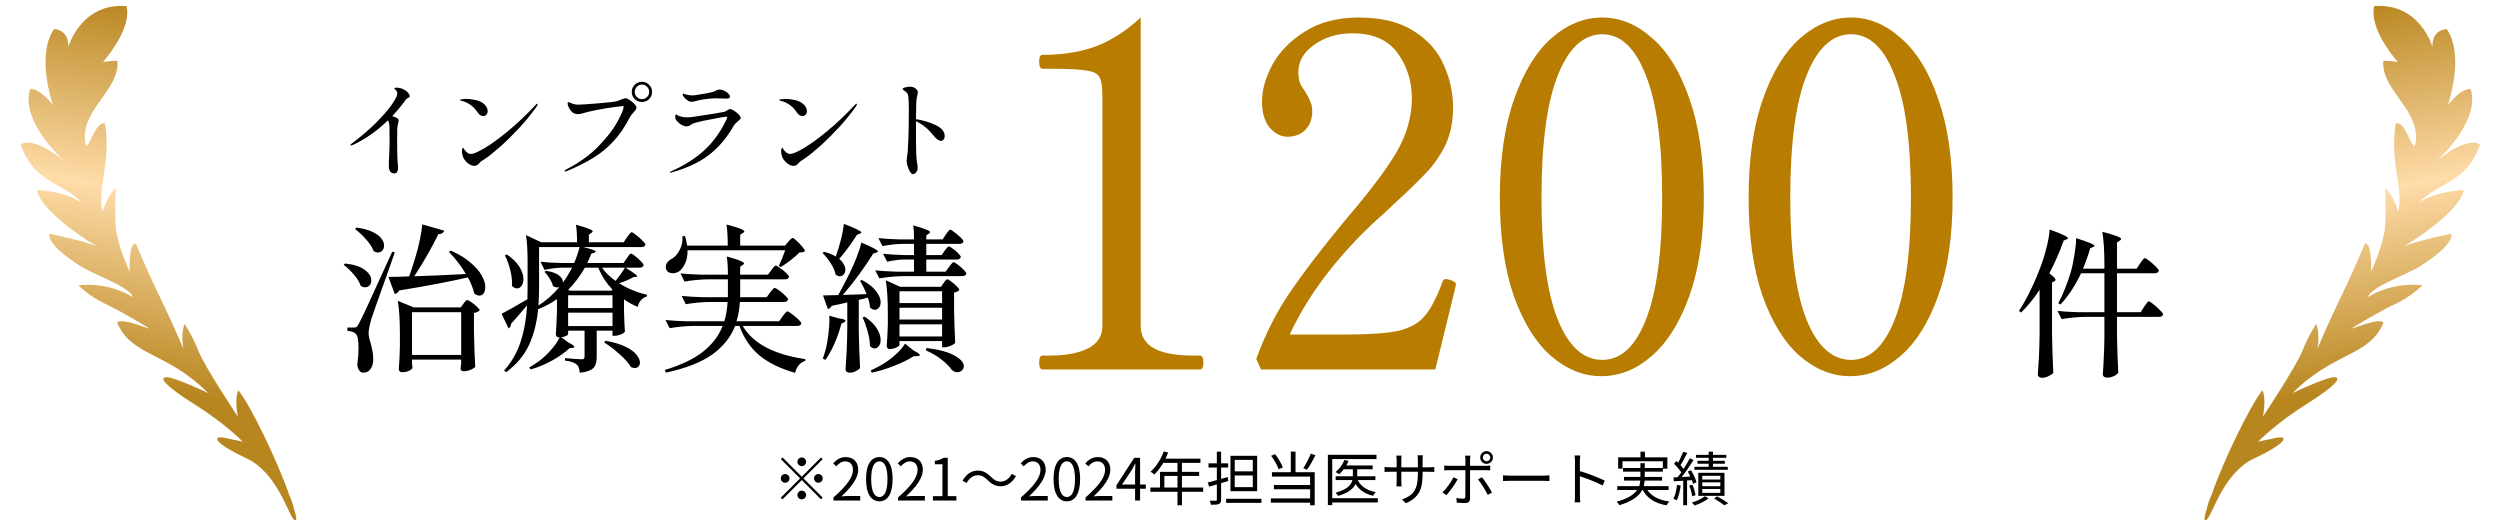 <svg width="515" height="108" viewBox="0 0 515 108" fill="none" xmlns="http://www.w3.org/2000/svg">
<g clip-path="url(#clip0_1509_1980)">
<path d="M172.207 52.703C172.58 51.695 172.92 50.588 173.227 49.382C173.533 48.154 173.742 47.069 173.851 46.127C176.241 47.026 177.435 47.617 177.435 47.903C177.435 47.968 177.337 48.045 177.139 48.133L176.547 48.363C175.188 50.467 173.961 52.122 172.865 53.328C173.303 53.678 173.621 54.051 173.818 54.446C174.038 54.84 174.147 55.213 174.147 55.563C174.147 55.936 174.038 56.254 173.818 56.517C173.599 56.78 173.336 56.912 173.029 56.912C172.722 56.912 172.426 56.802 172.141 56.583C172.01 55.859 171.681 55.092 171.155 54.281C170.629 53.448 170.059 52.725 169.445 52.111L169.774 51.881C170.695 52.122 171.495 52.44 172.174 52.834L172.207 52.703ZM194.599 51.651C194.686 51.541 194.774 51.421 194.862 51.289C194.971 51.158 195.081 51.037 195.19 50.927C195.3 50.818 195.399 50.763 195.486 50.763C195.618 50.763 195.881 50.916 196.275 51.223C196.692 51.508 197.065 51.826 197.393 52.177C197.744 52.528 197.919 52.78 197.919 52.933C197.854 53.284 197.591 53.459 197.13 53.459H190.817V55.958H194.796L195.486 55.005C195.574 54.895 195.684 54.752 195.815 54.577C195.969 54.38 196.089 54.237 196.177 54.15C196.264 54.062 196.352 54.018 196.44 54.018C196.571 54.018 196.856 54.182 197.295 54.511C197.733 54.84 198.139 55.191 198.511 55.563C198.884 55.936 199.07 56.199 199.07 56.353C198.983 56.703 198.698 56.879 198.215 56.879H186.083C184.526 56.901 182.882 57.054 181.151 57.339L180.296 55.695C181.501 55.827 182.959 55.914 184.669 55.958H188.286V53.459H186.313C185.195 53.481 184.011 53.635 182.762 53.919L181.907 52.276C183.112 52.407 184.559 52.495 186.247 52.539H188.286V50.237H185.984C184.625 50.259 183.222 50.412 181.775 50.697L180.953 49.053C182.159 49.185 183.617 49.273 185.326 49.316H188.286C188.286 48.067 188.231 47.102 188.121 46.423C189.436 46.795 190.346 47.091 190.85 47.311C191.354 47.508 191.606 47.683 191.606 47.837C191.606 47.903 191.519 48.001 191.343 48.133L190.817 48.494V49.316H194.171L194.829 48.33C194.894 48.22 194.993 48.078 195.125 47.903C195.278 47.705 195.399 47.563 195.486 47.475C195.574 47.365 195.662 47.311 195.749 47.311C195.881 47.311 196.166 47.486 196.604 47.837C197.065 48.166 197.492 48.527 197.887 48.922C198.281 49.294 198.478 49.557 198.478 49.711C198.391 50.062 198.128 50.237 197.689 50.237H190.817V52.539H193.974L194.599 51.651ZM173.621 60.758C174.498 60.737 176.131 60.682 178.52 60.594C178.148 59.652 177.698 58.742 177.172 57.865L177.534 57.668C178.871 58.369 179.846 59.136 180.46 59.969C181.096 60.781 181.414 61.548 181.414 62.271C181.414 62.731 181.293 63.104 181.052 63.389C180.833 63.674 180.559 63.816 180.23 63.816C179.879 63.816 179.539 63.652 179.211 63.323C179.189 62.753 179.046 62.085 178.783 61.318C178.542 61.383 177.917 61.537 176.909 61.778V68.091C176.953 70.809 177.041 73.385 177.172 75.818C176.997 76.037 176.712 76.245 176.317 76.442C175.945 76.662 175.495 76.771 174.969 76.771C174.75 76.771 174.564 76.705 174.41 76.574C174.257 76.442 174.18 76.289 174.18 76.114C174.268 74.82 174.344 73.571 174.41 72.365C174.476 71.138 174.52 69.537 174.542 67.565V62.304C173.336 62.589 172.273 62.819 171.352 62.994C171.133 63.389 170.859 63.608 170.53 63.652L169.544 60.857L172.668 60.791C173.347 59.608 174.147 58.073 175.068 56.188C175.572 55.158 176.043 54.084 176.482 52.966C176.92 51.848 177.238 50.851 177.435 49.974C179.715 50.916 180.855 51.53 180.855 51.815C180.855 51.903 180.745 51.98 180.526 52.045L179.901 52.21C179.134 53.459 178.18 54.873 177.041 56.451C175.901 58.008 174.761 59.443 173.621 60.758ZM194.368 58.325C194.412 58.26 194.489 58.15 194.599 57.997C194.708 57.843 194.807 57.734 194.894 57.668C194.982 57.58 195.07 57.536 195.157 57.536C195.289 57.536 195.552 57.69 195.947 57.997C196.363 58.303 196.747 58.632 197.097 58.983C197.448 59.334 197.623 59.586 197.623 59.739C197.382 60.024 197.021 60.2 196.538 60.265V63.783C196.604 66.721 196.681 69.001 196.769 70.623C196.637 70.82 196.319 71.028 195.815 71.247C195.333 71.445 194.894 71.543 194.5 71.543H194.072V70.261H185.293V71.05C185.293 71.203 185.063 71.39 184.603 71.609C184.165 71.806 183.715 71.905 183.255 71.905C183.08 71.905 182.937 71.839 182.827 71.708C182.718 71.576 182.663 71.423 182.663 71.247C182.751 70.195 182.827 68.77 182.893 66.973V64.474C182.893 61.712 182.751 59.465 182.466 57.734L185.458 59.082H193.842L194.368 58.325ZM194.072 62.435V60.002H185.293V62.435H194.072ZM185.293 65.822H194.072V63.389H185.293V65.822ZM172.832 65.592C173.731 65.701 174.18 65.866 174.18 66.085C174.18 66.195 174.07 66.304 173.851 66.414L173.325 66.677C172.953 68.124 172.47 69.505 171.878 70.82C171.309 72.135 170.684 73.242 170.004 74.141L169.511 73.878L170.103 71.971C170.322 71.072 170.497 70.075 170.629 68.978C170.782 67.882 170.859 66.896 170.859 66.019C170.859 65.559 170.848 65.23 170.826 65.033L172.832 65.592ZM178.126 65.23C179.265 65.997 180.098 66.808 180.625 67.663C181.151 68.518 181.414 69.307 181.414 70.031C181.414 70.535 181.293 70.951 181.052 71.28C180.811 71.609 180.526 71.773 180.197 71.773C179.846 71.773 179.518 71.609 179.211 71.28C179.211 70.403 179.057 69.428 178.75 68.354C178.465 67.28 178.115 66.293 177.698 65.395L178.126 65.23ZM185.293 66.808V69.307H194.072V66.808H185.293ZM188.187 72.201C189.042 72.617 189.469 72.935 189.469 73.154C189.469 73.286 189.305 73.352 188.976 73.352L188.22 73.385C187.168 74.064 185.852 74.711 184.274 75.324C182.718 75.96 181.151 76.442 179.572 76.771L179.375 76.311C180.055 76.004 180.8 75.62 181.611 75.16C182.597 74.59 183.529 73.91 184.406 73.121C185.304 72.332 185.984 71.554 186.444 70.787L188.187 72.201ZM190.85 71.675C193.546 72.025 195.497 72.562 196.703 73.286C197.93 73.987 198.544 74.7 198.544 75.423C198.544 75.774 198.413 76.07 198.15 76.311C197.887 76.552 197.569 76.672 197.196 76.672C196.758 76.672 196.363 76.486 196.012 76.114C195.508 75.412 194.807 74.722 193.908 74.042C193.031 73.341 191.968 72.716 190.719 72.168L190.85 71.675Z" fill="black"/>
<path d="M162.375 49.81C162.441 49.744 162.54 49.635 162.671 49.481C162.803 49.328 162.912 49.218 163 49.152C163.11 49.065 163.208 49.021 163.296 49.021C163.427 49.021 163.701 49.218 164.118 49.612C164.534 49.985 164.918 50.391 165.269 50.829C165.641 51.246 165.828 51.531 165.828 51.684C165.74 51.816 165.608 51.903 165.433 51.947C165.28 51.969 165.028 51.991 164.677 52.013C164.195 52.517 163.581 53.054 162.836 53.624C162.112 54.194 161.444 54.654 160.83 55.005L160.435 54.775C160.874 53.898 161.312 52.824 161.75 51.553H141.628C141.65 52.605 141.485 53.503 141.135 54.249C140.806 54.994 140.379 55.553 139.852 55.925C139.436 56.167 139.019 56.287 138.603 56.287C138.187 56.287 137.836 56.178 137.551 55.958C137.288 55.717 137.156 55.389 137.156 54.972C137.156 54.643 137.255 54.347 137.452 54.084C137.649 53.799 137.913 53.569 138.241 53.394C138.943 53.043 139.524 52.429 139.984 51.553C140.466 50.654 140.663 49.689 140.576 48.659L141.102 48.626C141.299 49.196 141.453 49.854 141.562 50.599H149.914C149.914 48.758 149.826 47.311 149.651 46.259C152.106 46.873 153.333 47.344 153.333 47.673C153.333 47.782 153.235 47.892 153.037 48.001L152.478 48.363V50.599H161.718L162.375 49.81ZM161.224 65.165C161.312 65.055 161.422 64.913 161.553 64.737C161.707 64.54 161.827 64.398 161.915 64.31C162.025 64.2 162.123 64.145 162.211 64.145C162.342 64.145 162.638 64.321 163.099 64.672C163.581 65.022 164.03 65.395 164.447 65.79C164.863 66.184 165.071 66.458 165.071 66.612C165.006 66.962 164.732 67.138 164.249 67.138H153.004C155.109 70.754 159.405 73.034 165.893 73.977V74.338C165.367 74.492 164.929 74.777 164.578 75.193C164.227 75.61 163.964 76.147 163.789 76.804C160.83 75.971 158.408 74.799 156.523 73.286C154.659 71.752 153.257 69.702 152.314 67.138H151.426C150.549 69.439 148.982 71.401 146.724 73.023C144.489 74.623 141.299 75.873 137.156 76.771L136.959 76.213C140.357 75.182 142.998 73.911 144.883 72.398C146.768 70.886 148.094 69.132 148.862 67.138H142.877C141.321 67.159 139.677 67.313 137.945 67.598L137.09 65.921C138.296 66.052 139.754 66.14 141.464 66.184H149.223C149.596 64.847 149.815 63.521 149.881 62.206H146.198C144.642 62.227 142.998 62.381 141.266 62.666L140.411 60.956C141.617 61.088 143.075 61.175 144.784 61.219H149.947V57.537H145.935C144.379 57.559 142.735 57.712 141.003 57.997L140.181 56.32C141.387 56.452 142.845 56.539 144.554 56.583H149.947C149.947 55.071 149.87 53.821 149.716 52.835C151.032 53.185 151.952 53.481 152.478 53.722C153.004 53.942 153.267 54.128 153.267 54.282C153.267 54.369 153.18 54.468 153.004 54.577L152.478 54.939V56.583H158.199L158.89 55.663C158.956 55.575 159.054 55.443 159.186 55.268C159.339 55.071 159.46 54.928 159.548 54.84C159.635 54.753 159.723 54.709 159.811 54.709C159.942 54.709 160.227 54.873 160.665 55.202C161.126 55.509 161.553 55.849 161.948 56.221C162.342 56.594 162.54 56.857 162.54 57.011C162.452 57.361 162.189 57.537 161.75 57.537H152.478V60.43L152.445 61.219H157.936L158.627 60.266C158.736 60.156 158.846 60.025 158.956 59.871C159.065 59.718 159.175 59.586 159.285 59.477C159.394 59.367 159.493 59.312 159.58 59.312C159.712 59.312 160.008 59.477 160.468 59.805C160.928 60.134 161.356 60.496 161.75 60.89C162.145 61.263 162.342 61.526 162.342 61.679C162.255 62.03 161.981 62.206 161.52 62.206H152.413C152.347 63.565 152.117 64.891 151.722 66.184H160.501L161.224 65.165Z" fill="black"/>
<path d="M127.555 58.359C129.243 59.433 131.15 60.222 133.276 60.726L133.243 61.088C132.783 61.198 132.388 61.439 132.059 61.811C131.731 62.184 131.5 62.655 131.369 63.225C130.273 62.743 129.33 62.228 128.541 61.68V63.949C128.585 65.79 128.651 67.248 128.738 68.322C128.629 68.519 128.333 68.716 127.851 68.913C127.39 69.089 126.963 69.177 126.568 69.177H126.174V68.124H122.919V73.484C122.919 74.185 122.831 74.744 122.656 75.161C122.502 75.599 122.173 75.95 121.669 76.213C121.165 76.498 120.42 76.684 119.433 76.772C119.368 75.939 119.159 75.38 118.809 75.095C118.37 74.7 117.559 74.426 116.376 74.273V73.78C118.283 73.933 119.433 74.01 119.828 74.01C120.069 74.01 120.223 73.966 120.288 73.878C120.376 73.791 120.42 73.648 120.42 73.451V68.124H117.033V68.848C117.033 68.935 116.891 69.056 116.606 69.209C116.343 69.341 116.014 69.428 115.619 69.472L117.099 70.557C117.91 70.952 118.316 71.259 118.316 71.478C118.316 71.566 118.184 71.632 117.921 71.675L117.329 71.708C116.43 72.585 115.247 73.429 113.778 74.24C112.331 75.051 110.841 75.676 109.306 76.114L109.043 75.687C109.657 75.336 110.348 74.887 111.115 74.339C111.97 73.681 112.781 72.914 113.548 72.037C114.337 71.138 114.918 70.294 115.291 69.505H115.126C114.929 69.505 114.775 69.439 114.666 69.308C114.556 69.177 114.501 69.023 114.501 68.848C114.589 67.73 114.666 66.195 114.732 64.245V61.614C113.57 62.447 112.277 63.138 110.852 63.685C110.611 66.36 109.997 68.793 109.011 70.985C108.024 73.155 106.446 75.051 104.276 76.673L103.848 76.344C105.427 74.547 106.566 72.541 107.268 70.327C107.991 68.113 108.43 65.636 108.583 62.896C107.093 64.672 105.997 65.932 105.295 66.678C105.295 66.875 105.24 67.072 105.131 67.269C105.043 67.445 104.922 67.576 104.769 67.664L103.322 64.639C104.133 64.245 105.909 63.247 108.649 61.647C108.671 61.077 108.682 60.233 108.682 59.115V53.854C108.682 51.641 108.572 49.832 108.353 48.429L111.477 49.909H118.875C118.875 48.44 118.798 47.235 118.644 46.292C119.938 46.643 120.836 46.928 121.34 47.147C121.845 47.344 122.097 47.52 122.097 47.673C122.097 47.761 122.009 47.859 121.834 47.969L121.308 48.331V49.909H128.475L129.166 48.889C129.254 48.78 129.363 48.627 129.495 48.429C129.648 48.232 129.769 48.089 129.856 48.002C129.944 47.892 130.032 47.837 130.119 47.837C130.251 47.837 130.547 48.024 131.007 48.396C131.489 48.747 131.928 49.131 132.322 49.547C132.739 49.942 132.947 50.216 132.947 50.369C132.925 50.544 132.838 50.676 132.684 50.764C132.531 50.851 132.344 50.895 132.125 50.895H120.157C121.867 51.312 122.721 51.63 122.721 51.849C122.721 51.936 122.612 52.013 122.393 52.079L121.801 52.276C121.604 52.802 121.33 53.438 120.979 54.183H128.443L129.1 53.23C129.188 53.12 129.286 52.978 129.396 52.802C129.528 52.605 129.637 52.462 129.725 52.375C129.813 52.287 129.9 52.243 129.988 52.243C130.119 52.243 130.393 52.408 130.81 52.736C131.248 53.065 131.654 53.427 132.027 53.822C132.399 54.194 132.585 54.457 132.585 54.611C132.498 54.961 132.235 55.137 131.796 55.137H128.837C130.963 56.408 131.687 57.044 131.007 57.044H130.58C129.725 57.526 128.717 57.964 127.555 58.359ZM115.948 58.227C116.65 57.263 117.285 56.233 117.855 55.137H115.85C114.666 55.159 113.438 55.312 112.167 55.597L111.345 53.92C112.551 54.052 114.008 54.139 115.718 54.183H118.283C118.721 53.153 119.094 52.057 119.401 50.895H111.049V59.082C111.049 60.485 111.005 61.767 110.918 62.929C112.518 61.921 113.953 60.661 115.225 59.148C115.049 59.192 114.907 59.214 114.797 59.214C114.491 59.214 114.195 59.115 113.91 58.918C113.8 58.436 113.57 57.921 113.219 57.373C112.89 56.825 112.54 56.375 112.167 56.025L112.43 55.794C113.723 55.97 114.644 56.298 115.192 56.781C115.762 57.241 116.014 57.723 115.948 58.227ZM105.459 58.885C105.525 57.92 105.416 56.857 105.131 55.696C104.846 54.534 104.473 53.504 104.013 52.605L104.407 52.408C105.591 53.219 106.457 54.074 107.005 54.972C107.553 55.871 107.827 56.704 107.827 57.471C107.827 58.041 107.695 58.512 107.432 58.885C107.191 59.236 106.884 59.411 106.512 59.411C106.139 59.411 105.788 59.236 105.459 58.885ZM125.977 59.871L126.174 59.674C124.903 58.315 123.927 56.803 123.248 55.137H120.486C119.455 56.934 118.305 58.458 117.033 59.707L117.395 59.871H125.977ZM124.004 55.137C124.683 56.101 125.615 57.011 126.799 57.866C127.478 57.055 128.125 56.145 128.738 55.137H124.004ZM117.033 63.455H126.174V60.825H117.033V63.455ZM117.033 67.171H126.174V64.409H117.033V67.171ZM124.727 70.196C126.393 70.481 127.752 70.886 128.804 71.412C129.878 71.916 130.646 72.465 131.106 73.056C131.588 73.648 131.829 74.196 131.829 74.7C131.829 75.029 131.731 75.292 131.533 75.489C131.336 75.709 131.084 75.818 130.777 75.818C130.558 75.818 130.295 75.752 129.988 75.621C129.528 74.832 128.749 73.955 127.653 72.99C126.579 72.004 125.516 71.193 124.464 70.557L124.727 70.196Z" fill="black"/>
<path d="M85.338 56.912C88.319 56.824 91.87 56.67 95.991 56.451C95.004 54.807 93.832 53.284 92.473 51.881L92.867 51.618C94.533 52.363 95.892 53.196 96.944 54.117C98.018 55.016 98.786 55.903 99.246 56.78C99.728 57.635 99.969 58.424 99.969 59.147C99.969 59.673 99.86 60.101 99.64 60.43C99.421 60.737 99.125 60.89 98.753 60.89C98.402 60.89 98.051 60.748 97.701 60.463C97.459 59.41 97.021 58.303 96.385 57.142C92.725 57.997 88.001 58.895 82.214 59.838C82.039 60.233 81.743 60.474 81.326 60.561L80.011 57.043C81.085 57.043 82.51 57.01 84.285 56.944C84.724 55.739 85.173 54.347 85.634 52.769C85.962 51.717 86.247 50.588 86.488 49.382C86.751 48.176 86.916 47.124 86.982 46.226L91.486 47.508C91.442 47.727 91.311 47.903 91.092 48.034C90.894 48.166 90.631 48.231 90.302 48.231C89.667 49.547 88.9 50.993 88.001 52.571C87.102 54.128 86.214 55.575 85.338 56.912ZM73.402 46.883C74.717 47.037 75.802 47.322 76.657 47.738C77.534 48.133 78.159 48.582 78.531 49.086C78.926 49.59 79.123 50.094 79.123 50.599C79.123 50.993 79.003 51.333 78.762 51.618C78.52 51.881 78.225 52.013 77.874 52.013C77.589 52.013 77.293 51.925 76.986 51.749C76.701 50.982 76.186 50.182 75.441 49.349C74.695 48.494 73.928 47.771 73.139 47.179L73.402 46.883ZM73.008 67.466C73.205 67.466 73.347 67.433 73.435 67.367C73.545 67.28 73.687 67.082 73.862 66.776C74.213 66.184 74.849 64.879 75.77 62.863C76.712 60.824 78.389 57.153 80.8 51.848L81.326 52.013L79.485 57.24C77.863 61.734 76.855 64.594 76.46 65.822C76.109 67.093 75.934 68.036 75.934 68.65C75.934 69.154 76.066 69.8 76.329 70.59C76.504 71.225 76.635 71.795 76.723 72.299C76.833 72.804 76.888 73.374 76.888 74.009C76.888 74.842 76.701 75.511 76.329 76.015C75.978 76.519 75.474 76.771 74.816 76.771C74.509 76.771 74.246 76.629 74.027 76.344C73.808 76.081 73.665 75.686 73.6 75.16C73.775 73.823 73.862 72.683 73.862 71.74C73.862 69.965 73.632 68.935 73.172 68.65C72.821 68.387 72.284 68.222 71.561 68.156V67.466H73.008ZM71.068 54.281C72.909 54.478 74.268 54.917 75.145 55.596C76.044 56.276 76.493 56.999 76.493 57.767C76.493 58.161 76.372 58.501 76.131 58.786C75.89 59.049 75.583 59.18 75.211 59.18C74.904 59.18 74.608 59.093 74.323 58.917C74.082 58.172 73.621 57.405 72.942 56.616C72.262 55.805 71.55 55.125 70.805 54.577L71.068 54.281ZM84.877 74.7C84.899 74.941 84.91 75.149 84.91 75.324C84.932 75.522 84.954 75.664 84.976 75.752C84.91 75.971 84.68 76.179 84.285 76.376C83.891 76.574 83.398 76.672 82.806 76.672C82.609 76.672 82.444 76.607 82.313 76.475C82.203 76.344 82.148 76.19 82.148 76.015C82.258 74.853 82.335 73.308 82.378 71.379V68.716C82.378 65.954 82.236 63.707 81.951 61.975L85.239 63.323H94.906L95.465 62.567C95.53 62.479 95.64 62.337 95.793 62.139C95.969 61.92 96.122 61.811 96.254 61.811C96.385 61.811 96.659 61.953 97.076 62.238C97.514 62.523 97.909 62.841 98.26 63.192C98.632 63.52 98.818 63.762 98.818 63.915C98.555 64.2 98.161 64.386 97.635 64.474V68.255C97.679 70.842 97.766 73.286 97.898 75.587C97.722 75.785 97.405 75.982 96.944 76.179C96.506 76.376 96.002 76.475 95.432 76.475C95.059 76.475 94.873 76.256 94.873 75.818C94.873 75.818 94.917 75.511 95.004 74.897V74.075H84.877V74.7ZM84.877 64.31V73.121H95.004V64.31H84.877Z" fill="black"/>
<path d="M188.691 24.543C190.226 24.791 191.592 25.208 192.79 25.793C194.003 26.377 194.61 27.122 194.61 28.028C194.61 28.306 194.536 28.54 194.39 28.73C194.244 28.92 194.062 29.015 193.842 29.015C193.404 29.015 192.871 28.627 192.242 27.853C191.205 26.538 190.021 25.581 188.691 24.981V25.31V28.883C188.72 31.192 188.764 32.551 188.823 32.96C188.969 33.72 189.042 34.246 189.042 34.538C189.042 34.933 188.932 35.255 188.713 35.503C188.509 35.751 188.304 35.876 188.099 35.876C187.866 35.876 187.646 35.7 187.442 35.35C187.237 34.999 187.069 34.597 186.938 34.144C186.821 33.691 186.762 33.362 186.762 33.158C186.762 32.997 186.784 32.785 186.828 32.522C186.916 31.952 186.974 31.477 187.003 31.097C187.047 30.556 187.091 29.577 187.135 28.16C187.135 27.868 187.149 27.415 187.179 26.801C187.208 25.866 187.223 24.499 187.223 22.702C187.223 21.27 187.186 20.327 187.113 19.874C187.069 19.538 186.974 19.29 186.828 19.129C186.682 18.968 186.47 18.793 186.192 18.603C186.119 18.559 186.061 18.522 186.017 18.493C185.973 18.464 185.951 18.427 185.951 18.384C185.951 18.208 186.134 18.077 186.499 17.989C186.879 17.901 187.208 17.857 187.486 17.857C187.997 17.857 188.435 18.04 188.801 18.405C188.976 18.581 189.064 18.793 189.064 19.041C189.064 19.173 189.035 19.355 188.976 19.589C188.815 20.232 188.735 21.007 188.735 21.913L188.691 24.543Z" fill="black"/>
<path d="M165.302 23.907C164.849 23.907 164.433 23.615 164.053 23.03C163.702 22.475 163.242 22 162.672 21.605C162.102 21.196 161.51 20.926 160.896 20.794C160.648 20.721 160.523 20.656 160.523 20.597C160.523 20.524 160.662 20.473 160.94 20.444C161.218 20.4 161.503 20.378 161.795 20.378C162.423 20.378 163.059 20.451 163.702 20.597C164.359 20.743 164.9 20.977 165.324 21.299C165.616 21.518 165.835 21.766 165.982 22.044C166.142 22.322 166.223 22.592 166.223 22.855C166.223 23.147 166.142 23.396 165.982 23.6C165.821 23.805 165.594 23.907 165.302 23.907ZM161.028 31.974C160.955 31.652 160.918 31.404 160.918 31.228C160.918 31.009 160.94 30.826 160.984 30.68C161.042 30.52 161.093 30.439 161.137 30.439C161.196 30.439 161.269 30.527 161.356 30.702C161.444 30.863 161.568 31.024 161.729 31.184C162.051 31.535 162.401 31.711 162.781 31.711C163.307 31.711 164.257 31.301 165.631 30.483C167.004 29.665 168.619 28.488 170.475 26.954C172.331 25.419 174.209 23.637 176.109 21.605C176.24 21.445 176.35 21.364 176.437 21.364C176.496 21.364 176.525 21.394 176.525 21.452C176.525 21.554 176.459 21.708 176.328 21.912C175.29 23.403 174.099 24.872 172.755 26.318C171.425 27.75 170.132 29.029 168.875 30.154C167.618 31.265 166.573 32.105 165.74 32.675L165.346 32.938C165.156 33.04 165.002 33.135 164.886 33.223C164.783 33.311 164.637 33.457 164.447 33.661C164.169 33.998 163.848 34.166 163.483 34.166C162.986 34.166 162.482 33.939 161.97 33.486C161.473 33.019 161.159 32.514 161.028 31.974Z" fill="black"/>
<path d="M142.462 20.97C142.17 20.97 141.877 20.86 141.585 20.641C141.147 20.32 140.847 19.991 140.686 19.655C140.643 19.567 140.621 19.487 140.621 19.414C140.621 19.384 140.635 19.355 140.664 19.326C140.694 19.297 140.723 19.282 140.752 19.282C140.811 19.282 140.906 19.311 141.037 19.37C141.169 19.414 141.293 19.45 141.41 19.48C141.834 19.596 142.228 19.655 142.593 19.655C142.886 19.655 143.178 19.626 143.47 19.567C145.034 19.333 146.166 19.121 146.868 18.931C147.116 18.873 147.306 18.785 147.438 18.668C147.569 18.595 147.686 18.544 147.788 18.515C147.891 18.471 148.03 18.449 148.205 18.449C148.526 18.449 148.855 18.53 149.191 18.69C149.542 18.851 149.827 19.048 150.046 19.282C150.265 19.501 150.375 19.706 150.375 19.896C150.375 20.057 150.309 20.166 150.178 20.225C150.061 20.283 149.827 20.312 149.476 20.312C149.228 20.312 149.016 20.305 148.841 20.291C148.344 20.261 147.913 20.247 147.547 20.247C146.934 20.247 146.188 20.305 145.312 20.422C144.435 20.539 143.806 20.663 143.426 20.795C143.032 20.912 142.71 20.97 142.462 20.97ZM138.1 35.569C138.027 35.569 137.99 35.539 137.99 35.481C137.99 35.437 138.049 35.386 138.166 35.328C140.854 34.144 143.134 32.712 145.005 31.031C146.875 29.336 148.431 27.188 149.674 24.587C149.761 24.353 149.805 24.229 149.805 24.214C149.805 24.097 149.717 24.039 149.542 24.039C149.352 24.039 148.468 24.192 146.89 24.499C145.312 24.791 144.172 25.032 143.47 25.223C143.12 25.31 142.856 25.398 142.681 25.485C142.506 25.573 142.367 25.654 142.265 25.727C142.162 25.8 142.089 25.851 142.045 25.88C141.87 25.982 141.673 26.034 141.454 26.034C141.103 26.034 140.723 25.909 140.314 25.661C139.919 25.413 139.583 25.106 139.305 24.74C139.159 24.55 139.086 24.302 139.086 23.995C139.086 23.878 139.101 23.783 139.13 23.71C139.159 23.622 139.203 23.578 139.262 23.578C139.291 23.578 139.349 23.608 139.437 23.666C139.539 23.725 139.634 23.776 139.722 23.82C139.912 23.907 140.175 23.988 140.511 24.061C140.847 24.134 141.234 24.17 141.673 24.17C141.819 24.17 142.067 24.156 142.418 24.127C142.827 24.083 143.982 23.907 145.881 23.6C147.796 23.294 148.906 23.104 149.213 23.03C149.374 22.987 149.601 22.87 149.893 22.68C149.937 22.651 150.01 22.607 150.112 22.548C150.214 22.49 150.302 22.461 150.375 22.461C150.58 22.461 150.857 22.578 151.208 22.811C151.573 23.03 151.895 23.286 152.172 23.578C152.45 23.856 152.589 24.083 152.589 24.258C152.589 24.36 152.545 24.463 152.457 24.565C152.37 24.667 152.231 24.799 152.041 24.959C151.617 25.296 151.31 25.624 151.12 25.946C149.732 28.386 148.044 30.374 146.057 31.908C144.084 33.443 141.483 34.655 138.253 35.547L138.1 35.569Z" fill="black"/>
<path d="M132.246 21.013C131.662 21.013 131.165 20.816 130.756 20.422C130.347 20.012 130.142 19.516 130.142 18.931C130.142 18.346 130.347 17.857 130.756 17.462C131.165 17.053 131.662 16.849 132.246 16.849C132.831 16.849 133.32 17.053 133.715 17.462C134.124 17.872 134.329 18.361 134.329 18.931C134.329 19.516 134.124 20.012 133.715 20.422C133.306 20.816 132.816 21.013 132.246 21.013ZM132.246 20.422C132.656 20.422 133.006 20.276 133.299 19.983C133.591 19.691 133.737 19.34 133.737 18.931C133.737 18.522 133.591 18.171 133.299 17.879C133.006 17.572 132.656 17.419 132.246 17.419C131.837 17.419 131.486 17.572 131.194 17.879C130.902 18.171 130.756 18.522 130.756 18.931C130.756 19.34 130.902 19.691 131.194 19.983C131.486 20.276 131.837 20.422 132.246 20.422ZM116.464 35.327C116.362 35.327 116.311 35.291 116.311 35.218C116.311 35.13 116.457 35.006 116.749 34.845C119.379 33.486 121.564 31.908 123.303 30.11C125.057 28.298 126.35 26.625 127.183 25.091C128.016 23.556 128.447 22.533 128.476 22.022C128.476 21.905 128.41 21.846 128.279 21.846C128.147 21.846 127.541 21.919 126.46 22.066C125.393 22.212 124.246 22.402 123.018 22.636C121.805 22.869 120.79 23.11 119.971 23.359C119.65 23.461 119.35 23.512 119.072 23.512C118.619 23.512 118.225 23.381 117.889 23.118C117.626 22.899 117.399 22.599 117.209 22.219C117.019 21.839 116.924 21.532 116.924 21.298C116.924 21.138 116.99 21.057 117.122 21.057C117.253 21.057 117.421 21.116 117.626 21.233C117.947 21.364 118.218 21.452 118.437 21.496C118.656 21.54 118.897 21.561 119.16 21.561C119.613 21.561 120.928 21.474 123.106 21.298C125.298 21.123 126.628 20.97 127.095 20.838C127.358 20.765 127.621 20.663 127.884 20.531C128.41 20.327 128.746 20.224 128.893 20.224C129.053 20.224 129.316 20.341 129.682 20.575C130.047 20.809 130.376 21.079 130.668 21.386C130.96 21.693 131.107 21.949 131.107 22.153C131.107 22.314 131.063 22.46 130.975 22.592C130.887 22.723 130.741 22.899 130.537 23.118C130.157 23.527 129.886 23.885 129.726 24.192C128.746 26.106 127.636 27.736 126.394 29.08C125.152 30.424 123.771 31.564 122.251 32.499C120.731 33.435 118.926 34.341 116.837 35.218C116.661 35.291 116.537 35.327 116.464 35.327Z" fill="black"/>
<path d="M99.542 23.907C99.089 23.907 98.673 23.615 98.293 23.03C97.942 22.475 97.482 22 96.912 21.605C96.342 21.196 95.75 20.926 95.136 20.794C94.888 20.721 94.764 20.656 94.764 20.597C94.764 20.524 94.903 20.473 95.18 20.444C95.458 20.4 95.743 20.378 96.035 20.378C96.663 20.378 97.299 20.451 97.942 20.597C98.6 20.743 99.14 20.977 99.564 21.299C99.856 21.518 100.076 21.766 100.222 22.044C100.382 22.322 100.463 22.592 100.463 22.855C100.463 23.147 100.382 23.396 100.222 23.6C100.061 23.805 99.835 23.907 99.542 23.907ZM95.268 31.974C95.195 31.652 95.158 31.404 95.158 31.228C95.158 31.009 95.18 30.826 95.224 30.68C95.282 30.52 95.334 30.439 95.377 30.439C95.436 30.439 95.509 30.527 95.597 30.702C95.684 30.863 95.808 31.024 95.969 31.184C96.291 31.535 96.641 31.711 97.021 31.711C97.547 31.711 98.497 31.301 99.871 30.483C101.245 29.665 102.859 28.488 104.715 26.954C106.571 25.419 108.449 23.637 110.349 21.605C110.48 21.445 110.59 21.364 110.678 21.364C110.736 21.364 110.765 21.394 110.765 21.452C110.765 21.554 110.7 21.708 110.568 21.912C109.53 23.403 108.339 24.872 106.995 26.318C105.665 27.75 104.372 29.029 103.115 30.154C101.858 31.265 100.814 32.105 99.981 32.675L99.586 32.938C99.396 33.04 99.243 33.135 99.126 33.223C99.023 33.311 98.877 33.457 98.687 33.661C98.41 33.998 98.088 34.166 97.723 34.166C97.226 34.166 96.722 33.939 96.21 33.486C95.713 33.019 95.399 32.514 95.268 31.974Z" fill="black"/>
<path d="M83.475 18.603C83.709 18.749 83.921 18.939 84.111 19.173C84.3 19.392 84.395 19.596 84.395 19.786C84.395 19.889 84.374 19.962 84.33 20.006C84.286 20.049 84.205 20.101 84.088 20.159C84.074 20.174 84.008 20.21 83.891 20.269C83.774 20.327 83.665 20.429 83.562 20.576C82.715 21.759 81.794 22.87 80.8 23.907C81.107 24.01 81.429 24.141 81.765 24.302C81.999 24.433 82.116 24.631 82.116 24.894C82.116 24.996 82.079 25.171 82.006 25.42C81.904 25.873 81.845 26.224 81.831 26.472V26.932C81.816 27.239 81.809 27.911 81.809 28.949C81.809 31.433 81.853 32.982 81.94 33.596C81.984 33.917 82.006 34.21 82.006 34.473C82.006 35.306 81.75 35.722 81.239 35.722C80.874 35.722 80.589 35.591 80.384 35.328C80.194 35.065 80.099 34.692 80.099 34.21C80.099 33.742 80.106 33.333 80.121 32.982C80.136 32.617 80.15 32.303 80.165 32.04C80.223 30.988 80.252 30.213 80.252 29.716L80.231 26.297C80.231 25.946 80.209 25.654 80.165 25.42C80.121 25.186 80.033 24.981 79.902 24.806C77.637 26.998 75.255 28.671 72.756 29.826C72.551 29.913 72.405 29.957 72.317 29.957C72.215 29.957 72.164 29.935 72.164 29.892C72.164 29.789 72.31 29.643 72.603 29.453C74.458 28.065 76.088 26.669 77.491 25.266C78.894 23.849 79.968 22.607 80.713 21.54C81.458 20.459 81.831 19.713 81.831 19.304C81.831 18.997 81.728 18.741 81.524 18.537C81.465 18.479 81.4 18.42 81.327 18.362C81.254 18.303 81.217 18.259 81.217 18.23C81.217 18.113 81.363 18.055 81.655 18.055C82.313 18.055 82.919 18.237 83.475 18.603Z" fill="black"/>
<path d="M381.125 77.49C377.442 77.49 373.99 76.109 370.767 73.347C367.611 70.585 365.046 66.442 363.073 60.918C361.166 55.394 360.213 48.654 360.213 40.697C360.213 32.74 361.199 25.967 363.172 20.377C365.145 14.788 367.71 10.612 370.866 7.85C374.088 5.022 377.574 3.608 381.322 3.608C385.004 3.608 388.424 5.022 391.58 7.85C394.803 10.612 397.367 14.788 399.274 20.377C401.247 25.967 402.234 32.74 402.234 40.697C402.234 48.654 401.247 55.394 399.274 60.918C397.302 66.442 394.704 70.585 391.482 73.347C388.325 76.109 384.873 77.49 381.125 77.49ZM381.322 74.136C385.136 74.136 388.128 71.374 390.298 65.85C392.534 60.261 393.652 51.876 393.652 40.697C393.652 29.518 392.534 21.133 390.298 15.544C388.128 9.888 385.136 7.061 381.322 7.061C377.442 7.061 374.384 9.888 372.148 15.544C369.912 21.133 368.795 29.518 368.795 40.697C368.795 51.876 369.912 60.261 372.148 65.85C374.384 71.374 377.442 74.136 381.322 74.136Z" fill="#B77C00"/>
<path d="M329.878 77.49C326.196 77.49 322.744 76.109 319.521 73.347C316.365 70.585 313.8 66.442 311.827 60.918C309.92 55.394 308.967 48.654 308.967 40.697C308.967 32.74 309.953 25.967 311.926 20.377C313.899 14.788 316.463 10.612 319.62 7.85C322.842 5.022 326.327 3.608 330.076 3.608C333.758 3.608 337.178 5.022 340.334 7.85C343.557 10.612 346.121 14.788 348.028 20.377C350.001 25.967 350.987 32.74 350.987 40.697C350.987 48.654 350.001 55.394 348.028 60.918C346.055 66.442 343.458 70.585 340.236 73.347C337.079 76.109 333.627 77.49 329.878 77.49ZM330.076 74.136C333.89 74.136 336.882 71.374 339.052 65.85C341.288 60.261 342.406 51.876 342.406 40.697C342.406 29.518 341.288 21.133 339.052 15.544C336.882 9.888 333.89 7.061 330.076 7.061C326.196 7.061 323.138 9.888 320.902 15.544C318.666 21.133 317.548 29.518 317.548 40.697C317.548 51.876 318.666 60.261 320.902 65.85C323.138 71.374 326.196 74.136 330.076 74.136Z" fill="#B77C00"/>
<path d="M295.677 76.109H259.772L258.785 73.939C260.626 68.875 262.961 64.272 265.789 60.129C268.616 55.986 272.397 51.054 277.132 45.333C281.933 39.743 285.418 35.14 287.588 31.523C289.758 27.841 290.843 24.093 290.843 20.279C290.843 16.727 289.857 13.604 287.884 10.908C285.911 8.212 282.82 6.864 278.612 6.864C275.521 6.864 272.891 7.653 270.721 9.231C268.551 10.743 267.465 12.617 267.465 14.853C267.465 15.708 267.564 16.432 267.761 17.023C268.024 17.615 268.419 18.273 268.945 18.996C269.405 19.72 269.734 20.377 269.931 20.969C270.195 21.495 270.326 22.153 270.326 22.942C270.326 24.52 269.833 25.802 268.846 26.789C267.926 27.709 266.709 28.17 265.197 28.17C263.882 28.17 262.665 27.545 261.547 26.296C260.495 24.98 259.969 23.205 259.969 20.969C259.969 18.536 260.692 15.971 262.139 13.275C263.651 10.579 265.887 8.31 268.846 6.469C271.871 4.562 275.554 3.608 279.894 3.608C284.629 3.608 288.443 4.562 291.336 6.469C294.23 8.31 296.268 10.645 297.452 13.472C298.701 16.234 299.326 19.128 299.326 22.153C299.326 24.915 298.866 27.348 297.945 29.452C297.025 31.491 295.775 33.398 294.197 35.173C292.619 36.883 290.251 39.184 287.095 42.078C286.371 42.801 285.451 43.656 284.333 44.643C283.215 45.629 281.933 46.846 280.486 48.292C273.91 54.934 268.978 61.806 265.69 68.908H277.428C282.229 68.908 285.813 68.645 288.18 68.119C290.547 67.527 292.323 66.508 293.506 65.061C294.756 63.614 295.972 61.28 297.156 58.058C297.288 57.663 297.518 57.466 297.847 57.466C297.912 57.466 298.208 57.532 298.734 57.663C299.129 57.795 299.425 57.926 299.622 58.058C299.819 58.189 299.918 58.386 299.918 58.65L299.819 59.143L295.677 76.109Z" fill="#B77C00"/>
<path d="M214.761 76.109C214.3 76.109 214.07 75.648 214.07 74.728C214.07 73.741 214.3 73.248 214.761 73.248H216.339C219.561 73.248 222.159 72.755 224.132 71.769C226.104 70.782 227.091 69.237 227.091 67.132V19.884C227.091 17.911 226.894 16.596 226.499 15.938C226.17 15.215 225.315 14.755 223.934 14.557C222.619 14.294 220.12 14.163 216.438 14.163H214.761C214.3 14.163 214.07 13.67 214.07 12.683C214.07 11.763 214.3 11.302 214.761 11.302C218.904 11.302 222.586 10.71 225.808 9.527C229.031 8.277 232.089 6.305 234.982 3.608V67.132C234.982 71.21 238.566 73.248 245.734 73.248H247.213C247.476 73.248 247.641 73.38 247.707 73.643C247.838 73.84 247.904 74.202 247.904 74.728C247.904 75.648 247.674 76.109 247.213 76.109H214.761Z" fill="#B77C00"/>
<path d="M420.158 59.679C418.974 61.498 417.702 63.066 416.343 64.381L415.916 64.052C417.648 61.356 419.204 58.123 420.585 54.352C420.98 53.256 421.341 52.029 421.67 50.67C421.999 49.289 422.185 48.16 422.229 47.283C424.75 48.182 426.01 48.785 426.01 49.092C426.01 49.157 425.912 49.234 425.714 49.322L425.122 49.552C424.333 51.788 423.347 54.045 422.163 56.325C423.018 56.939 423.446 57.377 423.446 57.64C423.446 57.75 423.358 57.86 423.182 57.969L422.722 58.166V69.083C422.766 71.801 422.854 74.376 422.985 76.809C422.81 77.029 422.492 77.248 422.032 77.467C421.571 77.708 421.111 77.829 420.651 77.829C420.41 77.829 420.201 77.763 420.026 77.631C419.873 77.5 419.796 77.347 419.796 77.171C419.884 75.878 419.96 74.628 420.026 73.423C420.092 72.195 420.136 70.595 420.158 68.622V59.679ZM440.872 54.254C440.96 54.144 441.069 53.991 441.201 53.793C441.354 53.574 441.475 53.421 441.562 53.333C441.672 53.224 441.771 53.169 441.858 53.169C441.99 53.169 442.286 53.355 442.746 53.728C443.228 54.1 443.678 54.495 444.094 54.911C444.511 55.328 444.719 55.613 444.719 55.766C444.631 56.117 444.346 56.292 443.864 56.292H436.104V64.315H440.971L441.694 63.197C441.76 63.109 441.869 62.956 442.023 62.737C442.176 62.518 442.297 62.353 442.384 62.244C442.494 62.134 442.593 62.079 442.68 62.079C442.812 62.079 443.119 62.276 443.601 62.671C444.083 63.044 444.533 63.449 444.949 63.888C445.387 64.304 445.607 64.589 445.607 64.743C445.519 65.093 445.245 65.269 444.785 65.269H436.104V69.148C436.148 71.845 436.236 74.376 436.367 76.744C436.236 77.007 435.94 77.248 435.48 77.467C435.019 77.686 434.548 77.796 434.066 77.796C433.803 77.796 433.584 77.73 433.408 77.599C433.255 77.467 433.178 77.314 433.178 77.138C433.266 75.977 433.331 74.837 433.375 73.719C433.441 72.579 433.485 71.154 433.507 69.444V65.269H429.627C428.071 65.29 426.427 65.444 424.695 65.729L423.84 64.052C425.046 64.183 426.503 64.271 428.213 64.315H433.507V56.292H428.706C427.391 59.01 425.966 61.159 424.432 62.737L424.004 62.441C424.969 60.665 425.813 58.583 426.536 56.194C426.843 55.163 427.106 53.947 427.325 52.544C427.566 51.119 427.687 49.957 427.687 49.059C430.208 49.848 431.468 50.385 431.468 50.67C431.468 50.736 431.37 50.812 431.172 50.9L430.58 51.13C430.252 52.336 429.758 53.739 429.101 55.339H433.507V54.484C433.507 51.722 433.364 49.475 433.079 47.743C434.526 48.116 435.534 48.423 436.104 48.664C436.674 48.883 436.959 49.07 436.959 49.223C436.959 49.333 436.872 49.442 436.696 49.552L436.104 49.947V55.339H440.149L440.872 54.254Z" fill="black"/>
<path d="M60.52 104.697C60.52 104.697 60.429 103.848 59.603 102.024C57.169 94.929 51.499 83.299 49.097 80.394C48.228 82.302 49.006 85.846 49.006 85.846C49.006 85.846 42.167 75.558 40.887 72.316C39.607 69.073 38.025 66.727 38.025 66.727C38.025 66.727 37.153 68.7 37.787 71.847C37.787 71.847 35.588 66.678 33.215 61.761C30.635 56.413 28.991 52.602 27.997 50.185C26.456 49.756 26.722 55.939 26.722 55.939C26.722 55.939 24.851 52.117 24.029 48.117C23.494 45.624 23.846 38.756 23.846 38.756C23.846 38.756 22.547 39.41 21.117 43.597C19.974 38.803 22.961 33.324 21.607 25.369C19.572 25.08 18.436 30.613 17.654 29.959C16.069 22.773 24.71 18.792 24.188 12.532C23.084 12.513 22.102 12.63 21.217 12.784C23.214 10.409 26.997 5.291 26.079 1.254C16.682 0.524 14.079 9.626 14.079 9.626C14.079 9.626 14.366 6.262 11.127 5.982C7.322 11.553 10.918 21.657 10.918 21.657C10.918 21.657 8.222 18.089 6.193 18.352C4.236 24.756 12.183 32.205 13.242 33.196C12.461 32.51 6.848 28.027 4.262 29.791C7.169 37.915 12.598 37.258 16.908 41.778C13.593 39.642 10.253 39.422 7.634 39.105C8.073 42.958 16.96 49.054 19.972 50.721C16.746 49.467 10.205 48.156 10.205 48.156C10.205 48.156 9.141 50.054 16.498 54.781C19.087 56.46 26.835 59.094 27.355 61.197C21.788 57.82 16.149 58.792 16.149 58.792C16.149 58.792 18.481 61.108 21.664 62.588C24.881 64.037 30.825 67.691 30.825 67.691C30.144 67.659 25.24 65.417 24.119 66.437C27.139 73.527 34.284 72.333 42.891 80.982C41.907 80.449 35.695 77.66 34.328 77.693C32.666 77.746 33.891 79.394 40.178 83.356C46.466 87.319 50.002 90.99 50.002 90.99C50.002 90.99 50.002 90.99 46.557 90.246C43.112 89.501 44.545 91.548 50.818 94.438C57.089 97.361 59.386 106.008 60.51 107.002C61.697 108.064 60.52 104.697 60.52 104.697Z" fill="url(#paint0_linear_1509_1980)"/>
<path d="M454.638 104.697C454.638 104.697 454.729 103.848 455.555 102.024C457.989 94.929 463.66 83.299 466.061 80.394C466.93 82.302 466.152 85.846 466.152 85.846C466.152 85.846 472.991 75.558 474.271 72.316C475.551 69.073 477.133 66.727 477.133 66.727C477.133 66.727 478.005 68.7 477.371 71.847C477.371 71.847 479.57 66.678 481.943 61.761C484.524 56.413 486.167 52.602 487.161 50.185C488.702 49.756 488.437 55.939 488.437 55.939C488.437 55.939 490.308 52.117 491.13 48.117C491.664 45.624 491.312 38.756 491.312 38.756C491.312 38.756 492.611 39.41 494.042 43.597C495.184 38.803 492.198 33.324 493.551 25.369C495.586 25.08 496.722 30.613 497.505 29.959C499.089 22.773 490.448 18.792 490.97 12.532C492.075 12.513 493.056 12.63 493.941 12.784C491.944 10.409 488.161 5.291 489.079 1.254C498.477 0.524 501.079 9.626 501.079 9.626C501.079 9.626 500.792 6.262 504.032 5.982C507.836 11.553 504.241 21.657 504.241 21.657C504.241 21.657 506.937 18.089 508.965 18.352C510.922 24.756 502.975 32.205 501.916 33.196C502.697 32.51 508.31 28.027 510.896 29.791C507.989 37.915 502.56 37.258 498.25 41.778C501.565 39.642 504.905 39.422 507.524 39.105C507.086 42.958 498.198 49.054 495.186 50.721C498.412 49.467 504.953 48.156 504.953 48.156C504.953 48.156 506.017 50.054 498.66 54.781C496.071 56.46 488.323 59.094 487.803 61.197C493.37 57.82 499.009 58.792 499.009 58.792C499.009 58.792 496.678 61.108 493.494 62.588C490.277 64.037 484.333 67.691 484.333 67.691C485.014 67.659 489.918 65.417 491.039 66.437C488.019 73.527 480.874 72.333 472.268 80.982C473.251 80.449 479.463 77.66 480.831 77.693C482.492 77.746 481.267 79.394 474.98 83.356C468.692 87.319 465.156 90.99 465.156 90.99C465.156 90.99 465.156 90.99 468.601 90.246C472.046 89.501 470.613 91.548 464.341 94.438C458.07 97.361 455.773 106.008 454.648 107.002C453.462 108.064 454.638 104.697 454.638 104.697Z" fill="url(#paint1_linear_1509_1980)"/>
<path d="M351.987 93.041H352.875V96.677H351.987V93.041ZM349.371 93.701H355.623V94.313H349.371V93.701ZM349.683 94.925H355.311V95.525H349.683V94.925ZM349.047 96.161H355.923V96.785H349.047V96.161ZM350.667 99.365V100.157H354.387V99.365H350.667ZM350.667 100.733V101.525H354.387V100.733H350.667ZM350.667 98.021V98.777H354.387V98.021H350.667ZM349.851 97.397H355.239V102.149H349.851V97.397ZM353.103 102.689L353.727 102.245C354.531 102.701 355.467 103.253 356.019 103.649L355.227 104.093C354.735 103.721 353.883 103.145 353.103 102.689ZM351.207 102.209L351.963 102.665C351.243 103.241 350.079 103.817 349.095 104.129C348.963 103.949 348.687 103.685 348.507 103.541C349.491 103.241 350.643 102.689 351.207 102.209ZM346.767 93.041L347.559 93.341C347.103 94.229 346.539 95.309 346.071 95.969L345.459 95.705C345.891 95.009 346.455 93.833 346.767 93.041ZM348.111 94.409L348.867 94.757C348.039 96.089 346.875 97.793 345.975 98.837L345.423 98.525C346.323 97.457 347.451 95.669 348.111 94.409ZM344.847 95.537L345.327 94.961C345.975 95.549 346.707 96.353 347.019 96.905L346.503 97.577C346.203 97.001 345.483 96.149 344.847 95.537ZM347.679 97.133L348.339 96.869C348.831 97.649 349.311 98.681 349.479 99.341L348.771 99.665C348.615 98.993 348.147 97.937 347.679 97.133ZM344.751 98.345C345.795 98.297 347.295 98.225 348.807 98.141V98.897C347.355 98.993 345.903 99.077 344.811 99.149L344.751 98.345ZM347.979 100.037L348.627 99.833C348.939 100.529 349.203 101.429 349.275 102.017L348.579 102.233C348.519 101.645 348.267 100.733 347.979 100.037ZM345.471 99.893L346.227 100.025C346.071 101.165 345.795 102.317 345.411 103.085C345.267 102.989 344.907 102.833 344.727 102.749C345.111 102.017 345.339 100.937 345.471 99.893ZM346.743 98.693H347.535V104.069H346.743V98.693Z" fill="black"/>
<path d="M337.933 93.041H338.857V94.793H337.933V93.041ZM333.337 94.217H343.477V96.545H342.553V95.021H334.225V96.545H333.337V94.217ZM334.345 96.413H342.553V97.169H334.345V96.413ZM333.157 100.145H343.729V100.937H333.157V100.145ZM334.537 98.249H342.385V99.005H334.537V98.249ZM339.025 100.337C339.769 101.993 341.449 102.977 343.861 103.313C343.669 103.505 343.429 103.865 343.309 104.105C340.777 103.649 339.073 102.521 338.209 100.529L339.025 100.337ZM337.921 95.417H338.821V98.405C338.821 100.457 338.245 102.677 333.589 104.069C333.493 103.877 333.229 103.541 333.037 103.349C337.561 102.089 337.921 100.133 337.921 98.405V95.417Z" fill="black"/>
<path d="M324.445 102.052C324.445 101.38 324.445 96.076 324.445 95.08C324.445 94.732 324.421 94.204 324.361 93.82H325.537C325.489 94.192 325.453 94.708 325.453 95.08C325.453 96.94 325.465 101.488 325.465 102.052C325.465 102.436 325.489 103.084 325.537 103.48H324.373C324.433 103.096 324.445 102.496 324.445 102.052ZM325.237 96.976C326.821 97.432 329.245 98.356 330.577 99.004L330.157 100.024C328.789 99.292 326.545 98.44 325.237 98.032V96.976Z" fill="black"/>
<path d="M309.625 97.913C309.997 97.949 310.621 97.985 311.305 97.985C312.181 97.985 316.993 97.985 317.881 97.985C318.481 97.985 318.901 97.937 319.177 97.913V99.089C318.925 99.077 318.421 99.041 317.893 99.041C316.981 99.041 312.193 99.041 311.305 99.041C310.645 99.041 310.009 99.065 309.625 99.089V97.913Z" fill="black"/>
<path d="M305.461 94.253C305.461 94.673 305.797 95.009 306.229 95.009C306.649 95.009 306.997 94.673 306.997 94.253C306.997 93.821 306.649 93.473 306.229 93.473C305.797 93.473 305.461 93.821 305.461 94.253ZM304.921 94.253C304.921 93.521 305.497 92.933 306.229 92.933C306.949 92.933 307.549 93.521 307.549 94.253C307.549 94.973 306.949 95.561 306.229 95.561C305.497 95.561 304.921 94.973 304.921 94.253ZM302.905 93.869C302.881 94.037 302.833 94.469 302.833 94.721C302.833 95.357 302.833 96.365 302.833 96.953C302.833 97.925 302.833 101.813 302.833 102.677C302.833 103.301 302.533 103.625 301.801 103.625C301.297 103.625 300.589 103.601 300.097 103.541L300.013 102.593C300.541 102.689 301.081 102.725 301.405 102.725C301.729 102.725 301.861 102.593 301.861 102.269C301.873 101.621 301.873 97.517 301.873 96.953C301.873 96.545 301.873 95.357 301.873 94.721C301.873 94.457 301.825 94.049 301.789 93.869H302.905ZM297.517 95.885C297.853 95.933 298.153 95.957 298.525 95.957C299.233 95.957 305.293 95.957 306.013 95.957C306.289 95.957 306.685 95.933 306.985 95.897V96.893C306.673 96.869 306.313 96.857 306.025 96.857C305.305 96.857 299.269 96.857 298.537 96.857C298.165 96.857 297.829 96.869 297.517 96.905V95.885ZM300.277 98.717C299.761 99.737 298.645 101.273 297.961 102.005L297.133 101.441C297.937 100.709 298.957 99.281 299.425 98.309L300.277 98.717ZM305.281 98.309C305.929 99.077 306.877 100.577 307.357 101.453L306.481 101.945C306.001 100.997 305.101 99.509 304.465 98.753L305.281 98.309Z" fill="black"/>
<path d="M293.053 97.6C293.053 100.792 292.357 102.436 289.621 103.672L288.817 102.904C291.001 102.076 292.081 101.044 292.081 97.672V94.756C292.081 94.288 292.045 93.892 292.021 93.784H293.113C293.101 93.904 293.053 94.288 293.053 94.756V97.6ZM288.721 93.856C288.709 93.964 288.673 94.312 288.673 94.72V99.124C288.673 99.568 288.709 100.096 288.721 100.204H287.653C287.665 100.096 287.713 99.58 287.713 99.124V94.72C287.713 94.468 287.689 94.132 287.653 93.856H288.721ZM285.217 96.184C285.325 96.196 285.913 96.268 286.417 96.268H294.361C294.901 96.268 295.297 96.22 295.465 96.196V97.216C295.333 97.204 294.901 97.18 294.373 97.18H286.417C285.889 97.18 285.349 97.216 285.217 97.216V96.184Z" fill="black"/>
<path d="M276.709 95.885H282.769V96.665H276.709V95.885ZM275.149 98.105H283.333V98.897H275.149V98.105ZM278.689 96.172H279.589V98.081C279.589 99.496 279.073 101.128 275.665 102.16C275.557 101.98 275.305 101.668 275.113 101.5C278.365 100.612 278.689 99.184 278.689 98.069V96.172ZM276.949 94.745L277.801 94.96C277.381 96.04 276.625 97.037 275.869 97.697C275.701 97.564 275.329 97.337 275.113 97.24C275.893 96.641 276.577 95.716 276.949 94.745ZM279.589 98.621C280.165 100.096 281.485 101.032 283.417 101.38C283.213 101.56 282.985 101.896 282.865 102.136C280.825 101.668 279.481 100.564 278.809 98.788L279.589 98.621ZM273.541 93.689H283.561V94.564H274.441V104.056H273.541V93.689ZM274.117 102.628H283.825V103.504H274.117V102.628Z" fill="black"/>
<path d="M265.909 93.028H266.881V97.768H265.909V93.028ZM261.853 93.892L262.669 93.556C263.341 94.396 263.989 95.536 264.265 96.292L263.413 96.676C263.149 95.896 262.489 94.732 261.853 93.892ZM270.025 93.46L270.985 93.784C270.481 94.804 269.797 95.98 269.257 96.76L268.477 96.448C269.005 95.656 269.665 94.372 270.025 93.46ZM262.021 97.276H270.829V104.08H269.881V98.176H262.021V97.276ZM262.429 99.916H270.241V100.792H262.429V99.916ZM261.793 102.664H270.361V103.552H261.793V102.664Z" fill="black"/>
<path d="M248.811 99.389C249.867 99.125 251.427 98.693 252.915 98.261L253.035 99.077C251.655 99.497 250.191 99.941 249.075 100.253L248.811 99.389ZM248.955 95.453H252.999V96.305H248.955V95.453ZM250.671 93.041H251.547V102.929C251.547 103.433 251.415 103.685 251.103 103.817C250.791 103.961 250.287 103.985 249.459 103.985C249.435 103.757 249.303 103.385 249.195 103.145C249.747 103.169 250.287 103.157 250.431 103.157C250.599 103.157 250.671 103.097 250.671 102.929V93.041ZM252.579 102.749H259.851V103.589H252.579V102.749ZM254.355 97.949V100.349H258.075V97.949H254.355ZM254.355 94.733V97.097H258.075V94.733H254.355ZM253.479 93.893H258.975V101.189H253.479V93.893Z" fill="black"/>
<path d="M239.739 92.992L240.639 93.22C239.979 94.996 238.911 96.664 237.795 97.744C237.615 97.588 237.243 97.288 237.015 97.168C238.155 96.172 239.151 94.612 239.739 92.992ZM239.547 94.48H247.287V95.356H239.115L239.547 94.48ZM238.959 97.204H247.023V98.044H239.859V100.888H238.959V97.204ZM236.979 100.432H247.851V101.308H236.979V100.432ZM242.559 94.936H243.483V104.08H242.559V94.936Z" fill="black"/>
<path d="M233.826 103.109V97.121C233.826 96.677 233.862 95.969 233.898 95.513H233.838C233.622 95.945 233.382 96.388 233.142 96.82L231.138 99.82H236.034V100.685H229.986V99.965L233.646 94.312H234.858V103.109H233.826Z" fill="black"/>
<path d="M223.628 103.108V102.472C226.388 100.06 227.648 98.296 227.648 96.796C227.648 95.788 227.132 95.044 226.04 95.044C225.32 95.044 224.696 95.488 224.204 96.064L223.568 95.452C224.288 94.672 225.056 94.156 226.172 94.156C227.744 94.156 228.728 95.176 228.728 96.748C228.728 98.512 227.348 100.3 225.272 102.256C225.74 102.208 226.268 102.172 226.712 102.172H229.148V103.108H223.628Z" fill="black"/>
<path d="M219.781 103.276C218.101 103.276 217.033 101.752 217.033 98.68C217.033 95.632 218.101 94.156 219.781 94.156C221.437 94.156 222.505 95.632 222.505 98.68C222.505 101.752 221.437 103.276 219.781 103.276ZM219.781 102.388C220.777 102.388 221.449 101.272 221.449 98.68C221.449 96.124 220.777 95.032 219.781 95.032C218.773 95.032 218.089 96.124 218.089 98.68C218.089 101.272 218.773 102.388 219.781 102.388Z" fill="black"/>
<path d="M210.316 103.108V102.472C213.076 100.06 214.336 98.296 214.336 96.796C214.336 95.788 213.82 95.044 212.728 95.044C212.008 95.044 211.384 95.488 210.892 96.064L210.256 95.452C210.976 94.672 211.744 94.156 212.86 94.156C214.432 94.156 215.416 95.176 215.416 96.748C215.416 98.512 214.036 100.3 211.96 102.256C212.428 102.208 212.956 102.172 213.4 102.172H215.836V103.108H210.316Z" fill="black"/>
<path d="M203.441 98.896C202.805 98.284 202.277 97.9 201.401 97.9C200.465 97.9 199.637 98.548 199.133 99.496L198.281 99.04C199.049 97.66 200.153 96.94 201.413 96.94C202.505 96.94 203.285 97.384 204.125 98.212C204.761 98.836 205.289 99.208 206.165 99.208C207.101 99.208 207.929 98.56 208.433 97.612L209.285 98.068C208.517 99.448 207.413 100.168 206.153 100.168C205.061 100.168 204.281 99.724 203.441 98.896Z" fill="black"/>
<path d="M192.189 103.109V102.197H194.145V95.644H192.573V94.936C193.365 94.805 193.929 94.6 194.397 94.312H195.237V102.197H197.013V103.109H192.189Z" fill="black"/>
<path d="M185.003 103.108V102.472C187.763 100.06 189.023 98.296 189.023 96.796C189.023 95.788 188.507 95.044 187.415 95.044C186.695 95.044 186.071 95.488 185.579 96.064L184.943 95.452C185.663 94.672 186.431 94.156 187.547 94.156C189.119 94.156 190.103 95.176 190.103 96.748C190.103 98.512 188.723 100.3 186.647 102.256C187.115 102.208 187.643 102.172 188.087 102.172H190.523V103.108H185.003Z" fill="black"/>
<path d="M181.156 103.276C179.476 103.276 178.408 101.752 178.408 98.68C178.408 95.632 179.476 94.156 181.156 94.156C182.812 94.156 183.88 95.632 183.88 98.68C183.88 101.752 182.812 103.276 181.156 103.276ZM181.156 102.388C182.152 102.388 182.824 101.272 182.824 98.68C182.824 96.124 182.152 95.032 181.156 95.032C180.148 95.032 179.464 96.124 179.464 98.68C179.464 101.272 180.148 102.388 181.156 102.388Z" fill="black"/>
<path d="M171.691 103.108V102.472C174.451 100.06 175.711 98.296 175.711 96.796C175.711 95.788 175.195 95.044 174.103 95.044C173.383 95.044 172.759 95.488 172.267 96.064L171.631 95.452C172.351 94.672 173.119 94.156 174.235 94.156C175.807 94.156 176.791 95.176 176.791 96.748C176.791 98.512 175.411 100.3 173.335 102.256C173.803 102.208 174.331 102.172 174.775 102.172H177.211V103.108H171.691Z" fill="black"/>
<path d="M165.164 96.028C164.672 96.028 164.264 95.621 164.264 95.129C164.264 94.636 164.672 94.228 165.164 94.228C165.656 94.228 166.064 94.636 166.064 95.129C166.064 95.621 165.656 96.028 165.164 96.028ZM165.164 98.201L169.124 94.24L169.472 94.588L165.512 98.549L169.472 102.509L169.124 102.857L165.164 98.897L161.192 102.869L160.844 102.521L164.816 98.549L160.856 94.588L161.204 94.24L165.164 98.201ZM162.644 98.549C162.644 99.04 162.236 99.448 161.744 99.448C161.252 99.448 160.844 99.04 160.844 98.549C160.844 98.056 161.252 97.648 161.744 97.648C162.236 97.648 162.644 98.056 162.644 98.549ZM167.684 98.549C167.684 98.056 168.092 97.648 168.584 97.648C169.076 97.648 169.484 98.056 169.484 98.549C169.484 99.04 169.076 99.448 168.584 99.448C168.092 99.448 167.684 99.04 167.684 98.549ZM165.164 101.069C165.656 101.069 166.064 101.477 166.064 101.969C166.064 102.461 165.656 102.869 165.164 102.869C164.672 102.869 164.264 102.461 164.264 101.969C164.264 101.477 164.672 101.069 165.164 101.069Z" fill="black"/>
</g>
<defs>
<linearGradient id="paint0_linear_1509_1980" x1="35.752" y1="1.697" x2="23.599" y2="79.093" gradientUnits="userSpaceOnUse">
<stop stop-color="#B8861F"/>
<stop offset="0.49" stop-color="#FFDCA9"/>
<stop offset="1" stop-color="#B8861F"/>
</linearGradient>
<linearGradient id="paint1_linear_1509_1980" x1="479.406" y1="1.697" x2="491.559" y2="79.093" gradientUnits="userSpaceOnUse">
<stop stop-color="#B8861F"/>
<stop offset="0.49" stop-color="#FFDCA9"/>
<stop offset="1" stop-color="#B8861F"/>
</linearGradient>
<clipPath id="clip0_1509_1980">
<rect width="514" height="107" fill="white" transform="translate(0.789 0.108)"/>
</clipPath>
</defs>
</svg>
